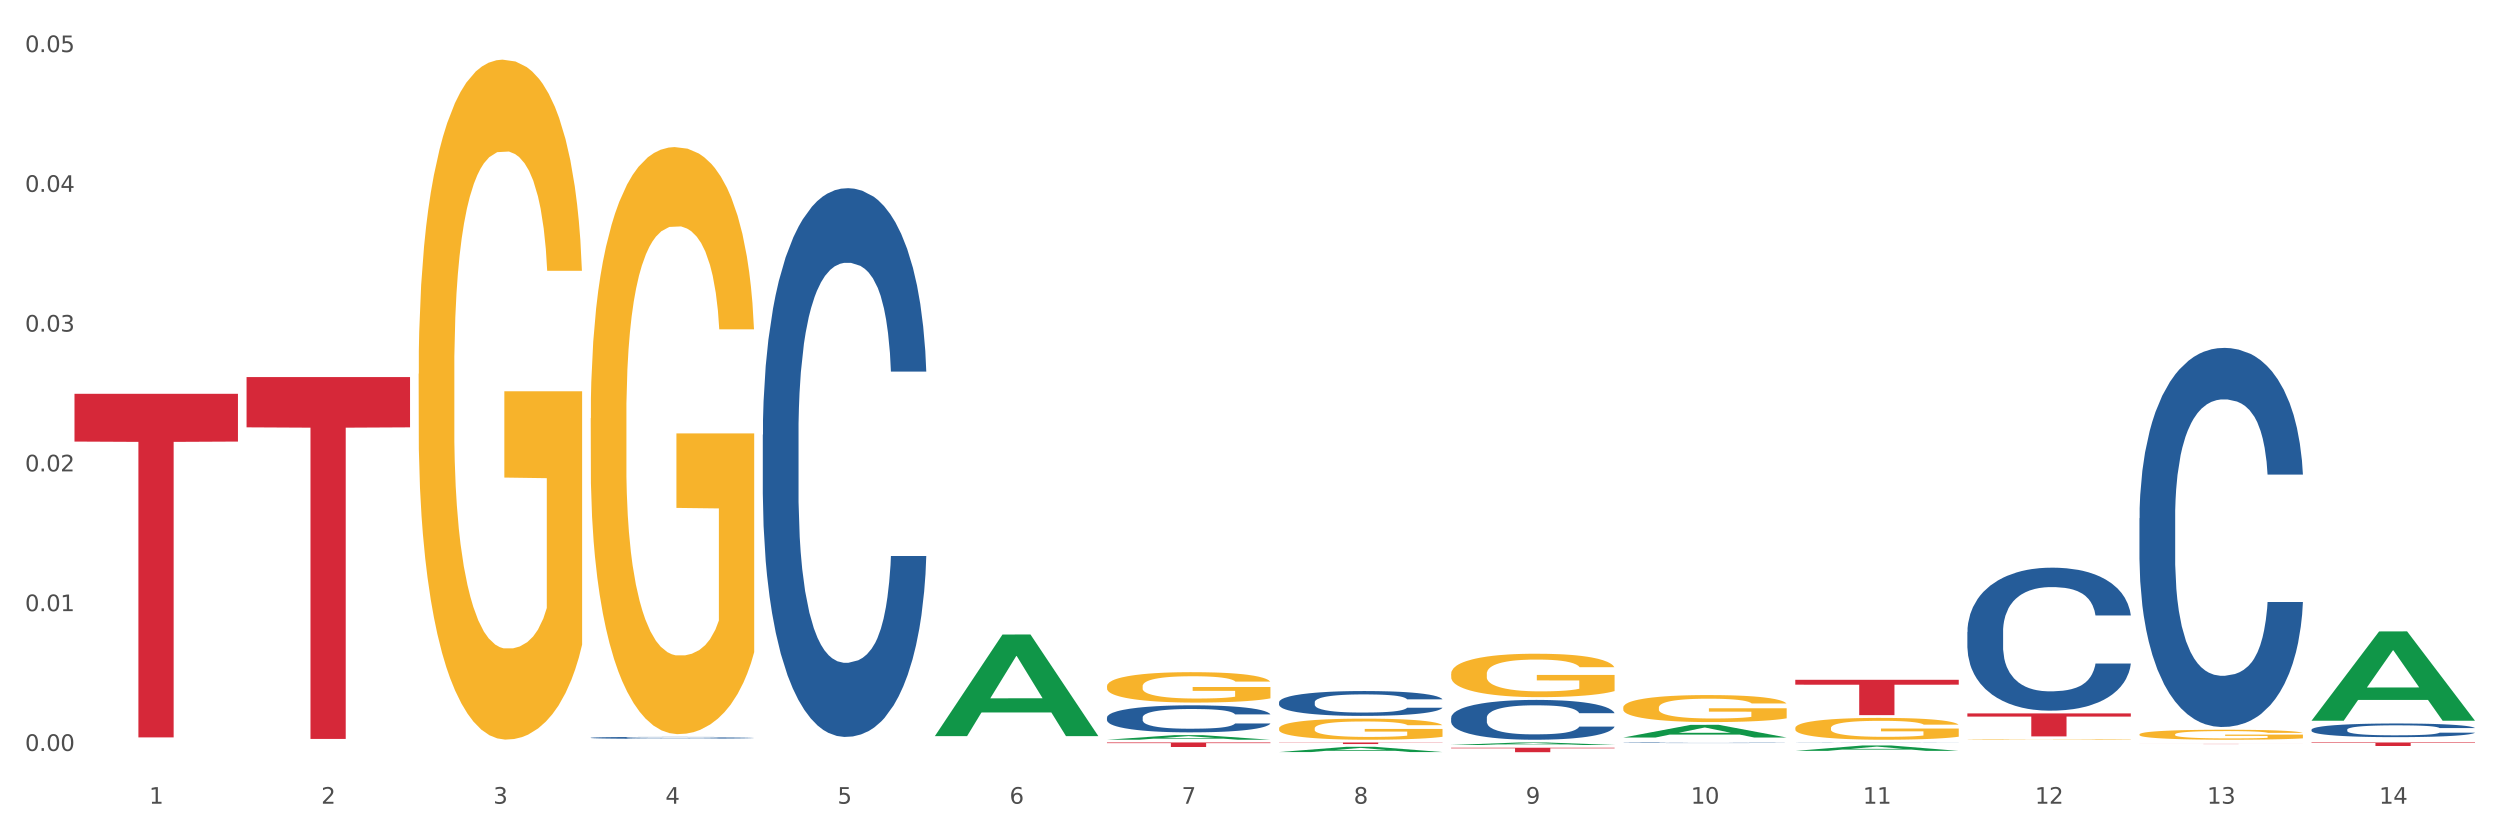 <?xml version="1.0" encoding="utf-8" standalone="no"?>
<!DOCTYPE svg PUBLIC "-//W3C//DTD SVG 1.1//EN"
  "http://www.w3.org/Graphics/SVG/1.1/DTD/svg11.dtd">
<svg xmlns:xlink="http://www.w3.org/1999/xlink" width="1080pt" height="360pt" viewBox="0 0 1080 360" xmlns="http://www.w3.org/2000/svg" version="1.1">
 <rect x="0" y="0" width="1080" height="360" fill="#333333" stroke="none"/>
 <defs>
  <style type="text/css">*{stroke-linejoin: round; stroke-linecap: butt}</style>
 </defs>
 <g id="figure_1">
  <g id="patch_1">
   <path d="M 0 360 
L 1080 360 
L 1080 0 
L 0 0 
z
" style="fill: #ffffff; stroke: #ffffff; stroke-linejoin: miter"/>
  </g>
  <g id="axes_1">
   <g id="matplotlib.axis_1">
    <g id="xtick_1">
     <g id="text_1">
      <!-- 1 -->
      <g style="fill: #4d4d4d" transform="translate(64.432 347.204) scale(0.096 -0.096)">
       <defs>
        <path id="DejaVuSans-31" d="M 794 531 
L 1825 531 
L 1825 4091 
L 703 3866 
L 703 4441 
L 1819 4666 
L 2450 4666 
L 2450 531 
L 3481 531 
L 3481 0 
L 794 0 
L 794 531 
z
" transform="scale(0.016)"/>
       </defs>
       <use xlink:href="#DejaVuSans-31"/>
      </g>
     </g>
    </g>
    <g id="xtick_2">
     <g id="text_2">
      <!-- 2 -->
      <g style="fill: #4d4d4d" transform="translate(138.771 347.204) scale(0.096 -0.096)">
       <defs>
        <path id="DejaVuSans-32" d="M 1228 531 
L 3431 531 
L 3431 0 
L 469 0 
L 469 531 
Q 828 903 1448 1529 
Q 2069 2156 2228 2338 
Q 2531 2678 2651 2914 
Q 2772 3150 2772 3378 
Q 2772 3750 2511 3984 
Q 2250 4219 1831 4219 
Q 1534 4219 1204 4116 
Q 875 4013 500 3803 
L 500 4441 
Q 881 4594 1212 4672 
Q 1544 4750 1819 4750 
Q 2544 4750 2975 4387 
Q 3406 4025 3406 3419 
Q 3406 3131 3298 2873 
Q 3191 2616 2906 2266 
Q 2828 2175 2409 1742 
Q 1991 1309 1228 531 
z
" transform="scale(0.016)"/>
       </defs>
       <use xlink:href="#DejaVuSans-32"/>
      </g>
     </g>
    </g>
    <g id="xtick_3">
     <g id="text_3">
      <!-- 3 -->
      <g style="fill: #4d4d4d" transform="translate(213.109 347.204) scale(0.096 -0.096)">
       <defs>
        <path id="DejaVuSans-33" d="M 2597 2516 
Q 3050 2419 3304 2112 
Q 3559 1806 3559 1356 
Q 3559 666 3084 287 
Q 2609 -91 1734 -91 
Q 1441 -91 1130 -33 
Q 819 25 488 141 
L 488 750 
Q 750 597 1062 519 
Q 1375 441 1716 441 
Q 2309 441 2620 675 
Q 2931 909 2931 1356 
Q 2931 1769 2642 2001 
Q 2353 2234 1838 2234 
L 1294 2234 
L 1294 2753 
L 1863 2753 
Q 2328 2753 2575 2939 
Q 2822 3125 2822 3475 
Q 2822 3834 2567 4026 
Q 2313 4219 1838 4219 
Q 1578 4219 1281 4162 
Q 984 4106 628 3988 
L 628 4550 
Q 988 4650 1302 4700 
Q 1616 4750 1894 4750 
Q 2613 4750 3031 4423 
Q 3450 4097 3450 3541 
Q 3450 3153 3228 2886 
Q 3006 2619 2597 2516 
z
" transform="scale(0.016)"/>
       </defs>
       <use xlink:href="#DejaVuSans-33"/>
      </g>
     </g>
    </g>
    <g id="xtick_4">
     <g id="text_4">
      <!-- 4 -->
      <g style="fill: #4d4d4d" transform="translate(287.448 347.204) scale(0.096 -0.096)">
       <defs>
        <path id="DejaVuSans-34" d="M 2419 4116 
L 825 1625 
L 2419 1625 
L 2419 4116 
z
M 2253 4666 
L 3047 4666 
L 3047 1625 
L 3713 1625 
L 3713 1100 
L 3047 1100 
L 3047 0 
L 2419 0 
L 2419 1100 
L 313 1100 
L 313 1709 
L 2253 4666 
z
" transform="scale(0.016)"/>
       </defs>
       <use xlink:href="#DejaVuSans-34"/>
      </g>
     </g>
    </g>
    <g id="xtick_5">
     <g id="text_5">
      <!-- 5 -->
      <g style="fill: #4d4d4d" transform="translate(361.787 347.204) scale(0.096 -0.096)">
       <defs>
        <path id="DejaVuSans-35" d="M 691 4666 
L 3169 4666 
L 3169 4134 
L 1269 4134 
L 1269 2991 
Q 1406 3038 1543 3061 
Q 1681 3084 1819 3084 
Q 2600 3084 3056 2656 
Q 3513 2228 3513 1497 
Q 3513 744 3044 326 
Q 2575 -91 1722 -91 
Q 1428 -91 1123 -41 
Q 819 9 494 109 
L 494 744 
Q 775 591 1075 516 
Q 1375 441 1709 441 
Q 2250 441 2565 725 
Q 2881 1009 2881 1497 
Q 2881 1984 2565 2268 
Q 2250 2553 1709 2553 
Q 1456 2553 1204 2497 
Q 953 2441 691 2322 
L 691 4666 
z
" transform="scale(0.016)"/>
       </defs>
       <use xlink:href="#DejaVuSans-35"/>
      </g>
     </g>
    </g>
    <g id="xtick_6">
     <g id="text_6">
      <!-- 6 -->
      <g style="fill: #4d4d4d" transform="translate(436.125 347.204) scale(0.096 -0.096)">
       <defs>
        <path id="DejaVuSans-36" d="M 2113 2584 
Q 1688 2584 1439 2293 
Q 1191 2003 1191 1497 
Q 1191 994 1439 701 
Q 1688 409 2113 409 
Q 2538 409 2786 701 
Q 3034 994 3034 1497 
Q 3034 2003 2786 2293 
Q 2538 2584 2113 2584 
z
M 3366 4563 
L 3366 3988 
Q 3128 4100 2886 4159 
Q 2644 4219 2406 4219 
Q 1781 4219 1451 3797 
Q 1122 3375 1075 2522 
Q 1259 2794 1537 2939 
Q 1816 3084 2150 3084 
Q 2853 3084 3261 2657 
Q 3669 2231 3669 1497 
Q 3669 778 3244 343 
Q 2819 -91 2113 -91 
Q 1303 -91 875 529 
Q 447 1150 447 2328 
Q 447 3434 972 4092 
Q 1497 4750 2381 4750 
Q 2619 4750 2861 4703 
Q 3103 4656 3366 4563 
z
" transform="scale(0.016)"/>
       </defs>
       <use xlink:href="#DejaVuSans-36"/>
      </g>
     </g>
    </g>
    <g id="xtick_7">
     <g id="text_7">
      <!-- 7 -->
      <g style="fill: #4d4d4d" transform="translate(510.464 347.204) scale(0.096 -0.096)">
       <defs>
        <path id="DejaVuSans-37" d="M 525 4666 
L 3525 4666 
L 3525 4397 
L 1831 0 
L 1172 0 
L 2766 4134 
L 525 4134 
L 525 4666 
z
" transform="scale(0.016)"/>
       </defs>
       <use xlink:href="#DejaVuSans-37"/>
      </g>
     </g>
    </g>
    <g id="xtick_8">
     <g id="text_8">
      <!-- 8 -->
      <g style="fill: #4d4d4d" transform="translate(584.803 347.204) scale(0.096 -0.096)">
       <defs>
        <path id="DejaVuSans-38" d="M 2034 2216 
Q 1584 2216 1326 1975 
Q 1069 1734 1069 1313 
Q 1069 891 1326 650 
Q 1584 409 2034 409 
Q 2484 409 2743 651 
Q 3003 894 3003 1313 
Q 3003 1734 2745 1975 
Q 2488 2216 2034 2216 
z
M 1403 2484 
Q 997 2584 770 2862 
Q 544 3141 544 3541 
Q 544 4100 942 4425 
Q 1341 4750 2034 4750 
Q 2731 4750 3128 4425 
Q 3525 4100 3525 3541 
Q 3525 3141 3298 2862 
Q 3072 2584 2669 2484 
Q 3125 2378 3379 2068 
Q 3634 1759 3634 1313 
Q 3634 634 3220 271 
Q 2806 -91 2034 -91 
Q 1263 -91 848 271 
Q 434 634 434 1313 
Q 434 1759 690 2068 
Q 947 2378 1403 2484 
z
M 1172 3481 
Q 1172 3119 1398 2916 
Q 1625 2713 2034 2713 
Q 2441 2713 2670 2916 
Q 2900 3119 2900 3481 
Q 2900 3844 2670 4047 
Q 2441 4250 2034 4250 
Q 1625 4250 1398 4047 
Q 1172 3844 1172 3481 
z
" transform="scale(0.016)"/>
       </defs>
       <use xlink:href="#DejaVuSans-38"/>
      </g>
     </g>
    </g>
    <g id="xtick_9">
     <g id="text_9">
      <!-- 9 -->
      <g style="fill: #4d4d4d" transform="translate(659.142 347.204) scale(0.096 -0.096)">
       <defs>
        <path id="DejaVuSans-39" d="M 703 97 
L 703 672 
Q 941 559 1184 500 
Q 1428 441 1663 441 
Q 2288 441 2617 861 
Q 2947 1281 2994 2138 
Q 2813 1869 2534 1725 
Q 2256 1581 1919 1581 
Q 1219 1581 811 2004 
Q 403 2428 403 3163 
Q 403 3881 828 4315 
Q 1253 4750 1959 4750 
Q 2769 4750 3195 4129 
Q 3622 3509 3622 2328 
Q 3622 1225 3098 567 
Q 2575 -91 1691 -91 
Q 1453 -91 1209 -44 
Q 966 3 703 97 
z
M 1959 2075 
Q 2384 2075 2632 2365 
Q 2881 2656 2881 3163 
Q 2881 3666 2632 3958 
Q 2384 4250 1959 4250 
Q 1534 4250 1286 3958 
Q 1038 3666 1038 3163 
Q 1038 2656 1286 2365 
Q 1534 2075 1959 2075 
z
" transform="scale(0.016)"/>
       </defs>
       <use xlink:href="#DejaVuSans-39"/>
      </g>
     </g>
    </g>
    <g id="xtick_10">
     <g id="text_10">
      <!-- 10 -->
      <g style="fill: #4d4d4d" transform="translate(730.426 347.204) scale(0.096 -0.096)">
       <defs>
        <path id="DejaVuSans-30" d="M 2034 4250 
Q 1547 4250 1301 3770 
Q 1056 3291 1056 2328 
Q 1056 1369 1301 889 
Q 1547 409 2034 409 
Q 2525 409 2770 889 
Q 3016 1369 3016 2328 
Q 3016 3291 2770 3770 
Q 2525 4250 2034 4250 
z
M 2034 4750 
Q 2819 4750 3233 4129 
Q 3647 3509 3647 2328 
Q 3647 1150 3233 529 
Q 2819 -91 2034 -91 
Q 1250 -91 836 529 
Q 422 1150 422 2328 
Q 422 3509 836 4129 
Q 1250 4750 2034 4750 
z
" transform="scale(0.016)"/>
       </defs>
       <use xlink:href="#DejaVuSans-31"/>
       <use xlink:href="#DejaVuSans-30" transform="translate(63.623 0)"/>
      </g>
     </g>
    </g>
    <g id="xtick_11">
     <g id="text_11">
      <!-- 11 -->
      <g style="fill: #4d4d4d" transform="translate(804.765 347.204) scale(0.096 -0.096)">
       <use xlink:href="#DejaVuSans-31"/>
       <use xlink:href="#DejaVuSans-31" transform="translate(63.623 0)"/>
      </g>
     </g>
    </g>
    <g id="xtick_12">
     <g id="text_12">
      <!-- 12 -->
      <g style="fill: #4d4d4d" transform="translate(879.104 347.204) scale(0.096 -0.096)">
       <use xlink:href="#DejaVuSans-31"/>
       <use xlink:href="#DejaVuSans-32" transform="translate(63.623 0)"/>
      </g>
     </g>
    </g>
    <g id="xtick_13">
     <g id="text_13">
      <!-- 13 -->
      <g style="fill: #4d4d4d" transform="translate(953.442 347.204) scale(0.096 -0.096)">
       <use xlink:href="#DejaVuSans-31"/>
       <use xlink:href="#DejaVuSans-33" transform="translate(63.623 0)"/>
      </g>
     </g>
    </g>
    <g id="xtick_14">
     <g id="text_14">
      <!-- 14 -->
      <g style="fill: #4d4d4d" transform="translate(1027.781 347.204) scale(0.096 -0.096)">
       <use xlink:href="#DejaVuSans-31"/>
       <use xlink:href="#DejaVuSans-34" transform="translate(63.623 0)"/>
      </g>
     </g>
    </g>
    <g id="xtick_15"/>
    <g id="xtick_16"/>
    <g id="xtick_17"/>
    <g id="xtick_18"/>
    <g id="xtick_19"/>
    <g id="xtick_20"/>
    <g id="xtick_21"/>
    <g id="xtick_22"/>
    <g id="xtick_23"/>
    <g id="xtick_24"/>
    <g id="xtick_25"/>
    <g id="xtick_26"/>
    <g id="xtick_27"/>
   </g>
   <g id="matplotlib.axis_2">
    <g id="ytick_1">
     <g id="text_15">
      <!-- 0.00 -->
      <g style="fill: #4d4d4d" transform="translate(10.8 324.397) scale(0.096 -0.096)">
       <defs>
        <path id="DejaVuSans-2e" d="M 684 794 
L 1344 794 
L 1344 0 
L 684 0 
L 684 794 
z
" transform="scale(0.016)"/>
       </defs>
       <use xlink:href="#DejaVuSans-30"/>
       <use xlink:href="#DejaVuSans-2e" transform="translate(63.623 0)"/>
       <use xlink:href="#DejaVuSans-30" transform="translate(95.41 0)"/>
       <use xlink:href="#DejaVuSans-30" transform="translate(159.033 0)"/>
      </g>
     </g>
    </g>
    <g id="ytick_2">
     <g id="text_16">
      <!-- 0.01 -->
      <g style="fill: #4d4d4d" transform="translate(10.8 264.019) scale(0.096 -0.096)">
       <use xlink:href="#DejaVuSans-30"/>
       <use xlink:href="#DejaVuSans-2e" transform="translate(63.623 0)"/>
       <use xlink:href="#DejaVuSans-30" transform="translate(95.41 0)"/>
       <use xlink:href="#DejaVuSans-31" transform="translate(159.033 0)"/>
      </g>
     </g>
    </g>
    <g id="ytick_3">
     <g id="text_17">
      <!-- 0.02 -->
      <g style="fill: #4d4d4d" transform="translate(10.8 203.641) scale(0.096 -0.096)">
       <use xlink:href="#DejaVuSans-30"/>
       <use xlink:href="#DejaVuSans-2e" transform="translate(63.623 0)"/>
       <use xlink:href="#DejaVuSans-30" transform="translate(95.41 0)"/>
       <use xlink:href="#DejaVuSans-32" transform="translate(159.033 0)"/>
      </g>
     </g>
    </g>
    <g id="ytick_4">
     <g id="text_18">
      <!-- 0.03 -->
      <g style="fill: #4d4d4d" transform="translate(10.8 143.263) scale(0.096 -0.096)">
       <use xlink:href="#DejaVuSans-30"/>
       <use xlink:href="#DejaVuSans-2e" transform="translate(63.623 0)"/>
       <use xlink:href="#DejaVuSans-30" transform="translate(95.41 0)"/>
       <use xlink:href="#DejaVuSans-33" transform="translate(159.033 0)"/>
      </g>
     </g>
    </g>
    <g id="ytick_5">
     <g id="text_19">
      <!-- 0.04 -->
      <g style="fill: #4d4d4d" transform="translate(10.8 82.884) scale(0.096 -0.096)">
       <use xlink:href="#DejaVuSans-30"/>
       <use xlink:href="#DejaVuSans-2e" transform="translate(63.623 0)"/>
       <use xlink:href="#DejaVuSans-30" transform="translate(95.41 0)"/>
       <use xlink:href="#DejaVuSans-34" transform="translate(159.033 0)"/>
      </g>
     </g>
    </g>
    <g id="ytick_6">
     <g id="text_20">
      <!-- 0.05 -->
      <g style="fill: #4d4d4d" transform="translate(10.8 22.506) scale(0.096 -0.096)">
       <use xlink:href="#DejaVuSans-30"/>
       <use xlink:href="#DejaVuSans-2e" transform="translate(63.623 0)"/>
       <use xlink:href="#DejaVuSans-30" transform="translate(95.41 0)"/>
       <use xlink:href="#DejaVuSans-35" transform="translate(159.033 0)"/>
      </g>
     </g>
    </g>
    <g id="ytick_7"/>
    <g id="ytick_8"/>
    <g id="ytick_9"/>
    <g id="ytick_10"/>
    <g id="ytick_11"/>
   </g>
   <g id="PolyCollection_1">
    <path d="M 403.869 317.934 
L 403.941 317.893 
L 433.064 274.122 
L 445.15 274.08 
L 474.49 318.017 
L 460.512 318.017 
L 454.177 307.785 
L 424.109 307.785 
L 423.89 307.951 
L 417.774 318.017 
L 403.869 318.017 
L 403.869 317.934 
L 427.895 301.68 
L 450.392 301.639 
L 439.252 283.445 
L 439.107 283.363 
L 438.961 283.486 
L 427.822 301.639 
L 427.895 301.68 
L 403.869 317.934 
z
" clip-path="url(#pc82b2f7a37)" style="fill: #109648"/>
    <path d="M 106.514 162.887 
L 177.135 162.887 
L 177.135 184.61 
L 149.355 184.757 
L 149.355 319.208 
L 134.126 319.208 
L 134.126 184.757 
L 106.514 184.61 
L 106.514 163.034 
L 106.514 162.887 
z
" clip-path="url(#pc82b2f7a37)" style="fill: #d62839"/>
    <path d="M 478.207 320.75 
L 548.829 320.75 
L 548.829 321.021 
L 521.049 321.023 
L 521.049 322.701 
L 505.82 322.701 
L 505.82 321.023 
L 478.207 321.021 
L 478.207 320.752 
L 478.207 320.75 
z
" clip-path="url(#pc82b2f7a37)" style="fill: #d62839"/>
    <path d="M 552.546 320.75 
L 623.168 320.75 
L 623.168 320.844 
L 595.388 320.845 
L 595.388 321.429 
L 580.159 321.429 
L 580.159 320.845 
L 552.546 320.844 
L 552.546 320.75 
L 552.546 320.75 
z
" clip-path="url(#pc82b2f7a37)" style="fill: #d62839"/>
    <path d="M 626.885 323.007 
L 697.506 323.007 
L 697.506 323.277 
L 669.726 323.279 
L 669.726 324.95 
L 654.497 324.95 
L 654.497 323.279 
L 626.885 323.277 
L 626.885 323.009 
L 626.885 323.007 
z
" clip-path="url(#pc82b2f7a37)" style="fill: #d62839"/>
    <path d="M 775.562 293.665 
L 846.184 293.665 
L 846.184 295.789 
L 818.404 295.804 
L 818.404 308.949 
L 803.175 308.949 
L 803.175 295.804 
L 775.562 295.789 
L 775.562 293.68 
L 775.562 293.665 
z
" clip-path="url(#pc82b2f7a37)" style="fill: #d62839"/>
    <path d="M 849.901 308.196 
L 920.523 308.196 
L 920.523 309.576 
L 892.742 309.585 
L 892.742 318.123 
L 877.514 318.123 
L 877.514 309.585 
L 849.901 309.576 
L 849.901 308.205 
L 849.901 308.196 
z
" clip-path="url(#pc82b2f7a37)" style="fill: #d62839"/>
    <path d="M 924.24 321.367 
L 994.861 321.367 
L 994.861 321.378 
L 967.081 321.378 
L 967.081 321.444 
L 951.852 321.444 
L 951.852 321.378 
L 924.24 321.378 
L 924.24 321.367 
L 924.24 321.367 
z
" clip-path="url(#pc82b2f7a37)" style="fill: #d62839"/>
    <path d="M 180.852 161.505 
L 180.936 161.237 
L 180.936 151.579 
L 181.103 143.263 
L 181.936 123.142 
L 183.187 106.51 
L 184.104 97.657 
L 185.021 90.413 
L 186.105 83.17 
L 187.439 75.658 
L 189.857 64.659 
L 191.358 59.025 
L 193.192 53.123 
L 196.528 44.539 
L 198.946 39.71 
L 201.447 35.686 
L 205.533 30.857 
L 208.201 28.71 
L 211.036 27.101 
L 214.454 26.028 
L 217.039 25.759 
L 222.709 26.564 
L 227.545 28.979 
L 229.879 30.857 
L 232.881 34.076 
L 234.465 36.222 
L 237.05 40.514 
L 239.718 46.148 
L 241.552 50.977 
L 244.304 60.098 
L 246.388 69.22 
L 248.306 80.487 
L 249.306 88.267 
L 250.057 95.51 
L 250.724 103.827 
L 251.391 116.972 
L 236.383 116.972 
L 235.799 107.583 
L 234.882 98.73 
L 233.548 90.145 
L 232.38 84.779 
L 230.379 78.073 
L 228.545 73.78 
L 226.627 70.561 
L 224.293 67.878 
L 222.458 66.537 
L 219.874 65.464 
L 214.788 65.732 
L 211.369 67.878 
L 209.034 70.561 
L 207.534 72.975 
L 206.2 75.658 
L 204.699 79.414 
L 202.948 85.048 
L 201.697 90.145 
L 200.446 96.583 
L 199.446 103.022 
L 198.529 110.534 
L 197.778 118.582 
L 197.195 126.898 
L 196.694 137.093 
L 196.277 153.994 
L 196.277 190.747 
L 196.444 199.064 
L 196.861 210.063 
L 197.361 218.379 
L 198.195 228.305 
L 198.946 235.012 
L 200.363 244.67 
L 201.947 252.718 
L 203.198 257.815 
L 204.449 262.108 
L 206.616 268.01 
L 209.034 272.839 
L 211.119 275.79 
L 213.954 278.472 
L 215.871 279.545 
L 217.539 280.082 
L 221.625 280.082 
L 224.543 279.277 
L 227.795 277.399 
L 230.296 274.985 
L 232.38 272.034 
L 234.715 267.205 
L 236.216 262.644 
L 236.216 206.575 
L 217.873 206.307 
L 217.873 169.017 
L 251.474 169.017 
L 251.474 278.472 
L 250.057 284.106 
L 248.473 289.203 
L 246.805 293.764 
L 244.304 299.397 
L 241.302 304.763 
L 238.634 308.519 
L 235.799 311.738 
L 232.464 314.689 
L 228.128 317.372 
L 225.46 318.445 
L 222.125 319.25 
L 218.206 319.518 
L 214.788 318.981 
L 211.452 317.64 
L 207.951 315.226 
L 204.532 311.738 
L 201.947 308.25 
L 199.362 303.958 
L 196.611 298.324 
L 194.443 292.959 
L 192.776 288.13 
L 190.941 281.96 
L 188.94 273.912 
L 187.439 266.668 
L 186.105 259.157 
L 184.688 249.499 
L 183.687 241.182 
L 182.687 230.72 
L 182.103 222.94 
L 181.436 210.868 
L 180.936 193.966 
L 180.852 161.505 
z
" clip-path="url(#pc82b2f7a37)" style="fill: #f7b32b"/>
    <path d="M 32.175 170.13 
L 102.797 170.13 
L 102.797 190.758 
L 75.017 190.898 
L 75.017 318.57 
L 59.788 318.57 
L 59.788 190.898 
L 32.175 190.758 
L 32.175 170.27 
L 32.175 170.13 
z
" clip-path="url(#pc82b2f7a37)" style="fill: #d62839"/>
    <path d="M 998.578 315.199 
L 998.662 315.193 
L 998.662 315.042 
L 998.912 314.837 
L 999.83 314.46 
L 1000.999 314.174 
L 1003.003 313.839 
L 1004.088 313.699 
L 1005.507 313.543 
L 1008.429 313.289 
L 1011.768 313.074 
L 1014.105 312.955 
L 1015.858 312.879 
L 1019.781 312.745 
L 1022.035 312.685 
L 1024.373 312.637 
L 1026.376 312.604 
L 1029.715 312.567 
L 1032.387 312.55 
L 1035.475 312.545 
L 1038.063 312.55 
L 1041.486 312.572 
L 1046.494 312.637 
L 1048.414 312.674 
L 1051.002 312.739 
L 1053.673 312.825 
L 1055.844 312.912 
L 1058.348 313.036 
L 1060.936 313.198 
L 1063.44 313.403 
L 1065.193 313.591 
L 1066.612 313.791 
L 1067.864 314.034 
L 1068.783 314.298 
L 1069.2 314.519 
L 1053.924 314.519 
L 1053.506 314.319 
L 1052.671 314.104 
L 1051.837 313.958 
L 1050.918 313.839 
L 1049.499 313.705 
L 1048.247 313.618 
L 1046.16 313.516 
L 1044.24 313.451 
L 1042.654 313.413 
L 1040.734 313.381 
L 1036.644 313.349 
L 1033.722 313.349 
L 1031.886 313.359 
L 1029.632 313.386 
L 1027.712 313.424 
L 1025.458 313.489 
L 1023.705 313.559 
L 1021.952 313.651 
L 1020.95 313.715 
L 1019.448 313.834 
L 1018.446 313.931 
L 1017.11 314.098 
L 1016.359 314.217 
L 1015.023 314.524 
L 1014.439 314.751 
L 1014.188 314.907 
L 1014.022 315.08 
L 1014.022 315.921 
L 1014.522 316.299 
L 1014.94 316.461 
L 1015.608 316.644 
L 1016.86 316.882 
L 1018.696 317.113 
L 1020.616 317.281 
L 1022.202 317.383 
L 1023.705 317.459 
L 1025.207 317.518 
L 1027.044 317.572 
L 1028.547 317.604 
L 1030.8 317.637 
L 1033.472 317.653 
L 1035.559 317.653 
L 1039.816 317.626 
L 1041.736 317.599 
L 1043.572 317.561 
L 1045.576 317.502 
L 1047.162 317.437 
L 1048.08 317.389 
L 1049.583 317.286 
L 1050.752 317.178 
L 1051.753 317.054 
L 1052.421 316.946 
L 1053.172 316.784 
L 1053.757 316.601 
L 1053.924 316.504 
L 1069.2 316.504 
L 1068.866 316.698 
L 1068.282 316.887 
L 1067.113 317.14 
L 1066.195 317.286 
L 1064.776 317.464 
L 1063.273 317.615 
L 1061.186 317.782 
L 1059.266 317.906 
L 1057.263 318.014 
L 1055.092 318.111 
L 1051.169 318.246 
L 1049.75 318.284 
L 1046.745 318.349 
L 1044.407 318.386 
L 1040.985 318.424 
L 1037.479 318.446 
L 1033.806 318.451 
L 1030.55 318.44 
L 1026.96 318.408 
L 1024.707 318.376 
L 1022.202 318.327 
L 1019.281 318.252 
L 1016.526 318.16 
L 1013.938 318.052 
L 1011.517 317.928 
L 1009.263 317.788 
L 1006.342 317.556 
L 1004.171 317.329 
L 1002.585 317.119 
L 1001.5 316.941 
L 1000.415 316.714 
L 999.83 316.558 
L 998.912 316.18 
L 998.578 315.83 
L 998.578 315.199 
z
" clip-path="url(#pc82b2f7a37)" style="fill: #255c99"/>
    <path d="M 849.901 272.99 
L 849.984 272.933 
L 849.984 271.353 
L 850.235 269.209 
L 851.153 265.259 
L 852.322 262.269 
L 854.325 258.77 
L 855.41 257.303 
L 856.829 255.666 
L 859.751 253.014 
L 863.09 250.757 
L 865.428 249.516 
L 867.181 248.726 
L 871.104 247.315 
L 873.358 246.694 
L 875.695 246.187 
L 877.699 245.848 
L 881.038 245.453 
L 883.709 245.284 
L 886.798 245.227 
L 889.386 245.284 
L 892.808 245.509 
L 897.817 246.187 
L 899.737 246.581 
L 902.325 247.259 
L 904.996 248.161 
L 907.166 249.064 
L 909.671 250.362 
L 912.258 252.055 
L 914.763 254.199 
L 916.516 256.174 
L 917.935 258.262 
L 919.187 260.801 
L 920.105 263.566 
L 920.523 265.88 
L 905.246 265.88 
L 904.829 263.792 
L 903.994 261.535 
L 903.159 260.011 
L 902.241 258.77 
L 900.822 257.359 
L 899.57 256.456 
L 897.483 255.384 
L 895.563 254.707 
L 893.977 254.312 
L 892.057 253.974 
L 887.966 253.635 
L 885.045 253.635 
L 883.208 253.748 
L 880.954 254.03 
L 879.034 254.425 
L 876.78 255.102 
L 875.027 255.836 
L 873.274 256.795 
L 872.273 257.472 
L 870.77 258.714 
L 869.768 259.729 
L 868.433 261.479 
L 867.681 262.72 
L 866.346 265.936 
L 865.761 268.306 
L 865.511 269.943 
L 865.344 271.748 
L 865.344 280.551 
L 865.845 284.501 
L 866.262 286.194 
L 866.93 288.113 
L 868.182 290.595 
L 870.019 293.022 
L 871.939 294.771 
L 873.525 295.843 
L 875.027 296.633 
L 876.53 297.254 
L 878.367 297.818 
L 879.869 298.157 
L 882.123 298.495 
L 884.794 298.665 
L 886.881 298.665 
L 891.139 298.383 
L 893.059 298.1 
L 894.895 297.705 
L 896.899 297.085 
L 898.485 296.408 
L 899.403 295.9 
L 900.905 294.828 
L 902.074 293.699 
L 903.076 292.401 
L 903.744 291.273 
L 904.495 289.58 
L 905.079 287.661 
L 905.246 286.646 
L 920.523 286.646 
L 920.189 288.677 
L 919.604 290.652 
L 918.436 293.304 
L 917.517 294.828 
L 916.098 296.69 
L 914.596 298.27 
L 912.509 300.019 
L 910.589 301.317 
L 908.585 302.445 
L 906.415 303.461 
L 902.491 304.872 
L 901.072 305.267 
L 898.067 305.944 
L 895.73 306.339 
L 892.307 306.734 
L 888.801 306.96 
L 885.128 307.016 
L 881.873 306.903 
L 878.283 306.565 
L 876.029 306.226 
L 873.525 305.718 
L 870.603 304.928 
L 867.848 303.969 
L 865.261 302.84 
L 862.84 301.543 
L 860.586 300.075 
L 857.664 297.649 
L 855.494 295.279 
L 853.908 293.078 
L 852.823 291.216 
L 851.737 288.846 
L 851.153 287.21 
L 850.235 283.26 
L 849.901 279.592 
L 849.901 272.99 
z
" clip-path="url(#pc82b2f7a37)" style="fill: #255c99"/>
    <path d="M 775.562 320.795 
L 775.646 320.795 
L 775.646 320.792 
L 775.896 320.789 
L 776.814 320.782 
L 777.983 320.778 
L 779.986 320.772 
L 781.072 320.769 
L 782.491 320.767 
L 785.412 320.762 
L 788.752 320.759 
L 791.089 320.757 
L 792.842 320.756 
L 796.765 320.753 
L 799.019 320.752 
L 801.357 320.751 
L 803.36 320.751 
L 806.699 320.75 
L 809.37 320.75 
L 812.459 320.75 
L 815.047 320.75 
L 818.469 320.75 
L 823.478 320.751 
L 825.398 320.752 
L 827.986 320.753 
L 830.657 320.755 
L 832.828 320.756 
L 835.332 320.758 
L 837.92 320.761 
L 840.424 320.764 
L 842.177 320.768 
L 843.596 320.771 
L 844.848 320.775 
L 845.766 320.78 
L 846.184 320.783 
L 830.908 320.783 
L 830.49 320.78 
L 829.655 320.776 
L 828.821 320.774 
L 827.902 320.772 
L 826.483 320.77 
L 825.231 320.768 
L 823.144 320.766 
L 821.224 320.765 
L 819.638 320.765 
L 817.718 320.764 
L 813.628 320.763 
L 810.706 320.763 
L 808.87 320.764 
L 806.616 320.764 
L 804.696 320.765 
L 802.442 320.766 
L 800.689 320.767 
L 798.936 320.769 
L 797.934 320.77 
L 796.431 320.772 
L 795.43 320.773 
L 794.094 320.776 
L 793.343 320.778 
L 792.007 320.783 
L 791.423 320.787 
L 791.172 320.79 
L 791.005 320.793 
L 791.005 320.807 
L 791.506 320.814 
L 791.924 320.816 
L 792.591 320.82 
L 793.844 320.824 
L 795.68 320.828 
L 797.6 320.83 
L 799.186 320.832 
L 800.689 320.833 
L 802.191 320.834 
L 804.028 320.835 
L 805.53 320.836 
L 807.784 320.836 
L 810.456 320.837 
L 812.543 320.837 
L 816.8 320.836 
L 818.72 320.836 
L 820.556 320.835 
L 822.56 320.834 
L 824.146 320.833 
L 825.064 320.832 
L 826.567 320.83 
L 827.735 320.829 
L 828.737 320.826 
L 829.405 320.825 
L 830.156 320.822 
L 830.741 320.819 
L 830.908 320.817 
L 846.184 320.817 
L 845.85 320.82 
L 845.266 320.824 
L 844.097 320.828 
L 843.179 320.83 
L 841.76 320.833 
L 840.257 320.836 
L 838.17 320.839 
L 836.25 320.841 
L 834.247 320.843 
L 832.076 320.844 
L 828.153 320.847 
L 826.734 320.847 
L 823.728 320.849 
L 821.391 320.849 
L 817.969 320.85 
L 814.463 320.85 
L 810.79 320.85 
L 807.534 320.85 
L 803.944 320.85 
L 801.69 320.849 
L 799.186 320.848 
L 796.264 320.847 
L 793.51 320.845 
L 790.922 320.843 
L 788.501 320.841 
L 786.247 320.839 
L 783.325 320.835 
L 781.155 320.831 
L 779.569 320.828 
L 778.484 320.825 
L 777.399 320.821 
L 776.814 320.818 
L 775.896 320.812 
L 775.562 320.806 
L 775.562 320.795 
z
" clip-path="url(#pc82b2f7a37)" style="fill: #255c99"/>
    <path d="M 701.223 320.863 
L 701.307 320.863 
L 701.307 320.856 
L 701.557 320.848 
L 702.476 320.832 
L 703.644 320.819 
L 705.648 320.805 
L 706.733 320.799 
L 708.152 320.792 
L 711.074 320.782 
L 714.413 320.772 
L 716.75 320.767 
L 718.503 320.764 
L 722.427 320.758 
L 724.681 320.756 
L 727.018 320.754 
L 729.021 320.752 
L 732.36 320.751 
L 735.032 320.75 
L 738.12 320.75 
L 740.708 320.75 
L 744.131 320.751 
L 749.139 320.754 
L 751.059 320.755 
L 753.647 320.758 
L 756.318 320.762 
L 758.489 320.765 
L 760.993 320.771 
L 763.581 320.778 
L 766.085 320.786 
L 767.838 320.795 
L 769.257 320.803 
L 770.51 320.813 
L 771.428 320.825 
L 771.845 320.834 
L 756.569 320.834 
L 756.151 320.826 
L 755.317 320.816 
L 754.482 320.81 
L 753.564 320.805 
L 752.145 320.799 
L 750.892 320.796 
L 748.805 320.791 
L 746.885 320.789 
L 745.299 320.787 
L 743.379 320.786 
L 739.289 320.784 
L 736.367 320.784 
L 734.531 320.785 
L 732.277 320.786 
L 730.357 320.787 
L 728.103 320.79 
L 726.35 320.793 
L 724.597 320.797 
L 723.595 320.8 
L 722.093 320.805 
L 721.091 320.809 
L 719.755 320.816 
L 719.004 320.821 
L 717.668 320.834 
L 717.084 320.844 
L 716.834 320.851 
L 716.667 320.858 
L 716.667 320.894 
L 717.168 320.91 
L 717.585 320.917 
L 718.253 320.925 
L 719.505 320.935 
L 721.341 320.945 
L 723.261 320.952 
L 724.847 320.956 
L 726.35 320.96 
L 727.853 320.962 
L 729.689 320.964 
L 731.192 320.966 
L 733.446 320.967 
L 736.117 320.968 
L 738.204 320.968 
L 742.461 320.967 
L 744.381 320.966 
L 746.218 320.964 
L 748.221 320.962 
L 749.807 320.959 
L 750.725 320.957 
L 752.228 320.952 
L 753.397 320.948 
L 754.398 320.942 
L 755.066 320.938 
L 755.818 320.931 
L 756.402 320.923 
L 756.569 320.919 
L 771.845 320.919 
L 771.511 320.927 
L 770.927 320.935 
L 769.758 320.946 
L 768.84 320.952 
L 767.421 320.96 
L 765.918 320.966 
L 763.831 320.973 
L 761.911 320.979 
L 759.908 320.983 
L 757.738 320.988 
L 753.814 320.993 
L 752.395 320.995 
L 749.39 320.998 
L 747.052 320.999 
L 743.63 321.001 
L 740.124 321.002 
L 736.451 321.002 
L 733.195 321.002 
L 729.606 321 
L 727.352 320.999 
L 724.847 320.997 
L 721.926 320.994 
L 719.171 320.99 
L 716.583 320.985 
L 714.162 320.98 
L 711.908 320.974 
L 708.987 320.964 
L 706.816 320.954 
L 705.23 320.945 
L 704.145 320.938 
L 703.06 320.928 
L 702.476 320.921 
L 701.557 320.905 
L 701.223 320.89 
L 701.223 320.863 
z
" clip-path="url(#pc82b2f7a37)" style="fill: #255c99"/>
    <path d="M 626.885 310.09 
L 626.968 310.074 
L 626.968 309.634 
L 627.219 309.036 
L 628.137 307.936 
L 629.306 307.103 
L 631.309 306.128 
L 632.394 305.719 
L 633.813 305.263 
L 636.735 304.524 
L 640.074 303.896 
L 642.411 303.55 
L 644.164 303.33 
L 648.088 302.937 
L 650.342 302.764 
L 652.679 302.622 
L 654.683 302.528 
L 658.022 302.418 
L 660.693 302.371 
L 663.782 302.355 
L 666.369 302.371 
L 669.792 302.433 
L 674.801 302.622 
L 676.721 302.732 
L 679.308 302.921 
L 681.98 303.172 
L 684.15 303.424 
L 686.654 303.786 
L 689.242 304.257 
L 691.747 304.855 
L 693.5 305.405 
L 694.919 305.987 
L 696.171 306.694 
L 697.089 307.464 
L 697.506 308.109 
L 682.23 308.109 
L 681.813 307.527 
L 680.978 306.898 
L 680.143 306.474 
L 679.225 306.128 
L 677.806 305.735 
L 676.554 305.483 
L 674.467 305.185 
L 672.547 304.996 
L 670.961 304.886 
L 669.041 304.792 
L 664.95 304.697 
L 662.029 304.697 
L 660.192 304.729 
L 657.938 304.807 
L 656.018 304.917 
L 653.764 305.106 
L 652.011 305.31 
L 650.258 305.578 
L 649.257 305.766 
L 647.754 306.112 
L 646.752 306.395 
L 645.417 306.883 
L 644.665 307.229 
L 643.33 308.125 
L 642.745 308.785 
L 642.495 309.241 
L 642.328 309.744 
L 642.328 312.196 
L 642.829 313.297 
L 643.246 313.769 
L 643.914 314.303 
L 645.166 314.995 
L 647.003 315.671 
L 648.923 316.158 
L 650.509 316.457 
L 652.011 316.677 
L 653.514 316.85 
L 655.35 317.007 
L 656.853 317.102 
L 659.107 317.196 
L 661.778 317.243 
L 663.865 317.243 
L 668.122 317.164 
L 670.042 317.086 
L 671.879 316.976 
L 673.882 316.803 
L 675.468 316.614 
L 676.387 316.473 
L 677.889 316.174 
L 679.058 315.86 
L 680.06 315.498 
L 680.728 315.184 
L 681.479 314.712 
L 682.063 314.177 
L 682.23 313.894 
L 697.506 313.894 
L 697.173 314.46 
L 696.588 315.011 
L 695.42 315.75 
L 694.501 316.174 
L 693.082 316.693 
L 691.58 317.133 
L 689.493 317.62 
L 687.573 317.982 
L 685.569 318.296 
L 683.399 318.579 
L 679.475 318.972 
L 678.056 319.082 
L 675.051 319.271 
L 672.714 319.381 
L 669.291 319.491 
L 665.785 319.554 
L 662.112 319.57 
L 658.856 319.538 
L 655.267 319.444 
L 653.013 319.35 
L 650.509 319.208 
L 647.587 318.988 
L 644.832 318.721 
L 642.244 318.406 
L 639.824 318.045 
L 637.57 317.636 
L 634.648 316.96 
L 632.478 316.3 
L 630.892 315.687 
L 629.806 315.168 
L 628.721 314.508 
L 628.137 314.052 
L 627.219 312.951 
L 626.885 311.929 
L 626.885 310.09 
z
" clip-path="url(#pc82b2f7a37)" style="fill: #255c99"/>
    <path d="M 552.546 303.353 
L 552.629 303.343 
L 552.629 303.068 
L 552.88 302.695 
L 553.798 302.008 
L 554.967 301.488 
L 556.97 300.879 
L 558.055 300.624 
L 559.475 300.34 
L 562.396 299.878 
L 565.735 299.486 
L 568.073 299.27 
L 569.826 299.133 
L 573.749 298.887 
L 576.003 298.779 
L 578.34 298.691 
L 580.344 298.632 
L 583.683 298.563 
L 586.354 298.534 
L 589.443 298.524 
L 592.031 298.534 
L 595.453 298.573 
L 600.462 298.691 
L 602.382 298.76 
L 604.97 298.877 
L 607.641 299.034 
L 609.811 299.191 
L 612.316 299.417 
L 614.903 299.712 
L 617.408 300.085 
L 619.161 300.428 
L 620.58 300.791 
L 621.832 301.233 
L 622.75 301.714 
L 623.168 302.116 
L 607.891 302.116 
L 607.474 301.753 
L 606.639 301.36 
L 605.804 301.095 
L 604.886 300.879 
L 603.467 300.634 
L 602.215 300.477 
L 600.128 300.291 
L 598.208 300.173 
L 596.622 300.104 
L 594.702 300.045 
L 590.612 299.986 
L 587.69 299.986 
L 585.853 300.006 
L 583.6 300.055 
L 581.68 300.124 
L 579.426 300.242 
L 577.673 300.369 
L 575.92 300.536 
L 574.918 300.654 
L 573.415 300.87 
L 572.414 301.046 
L 571.078 301.351 
L 570.327 301.566 
L 568.991 302.126 
L 568.407 302.538 
L 568.156 302.823 
L 567.989 303.137 
L 567.989 304.668 
L 568.49 305.355 
L 568.908 305.649 
L 569.575 305.983 
L 570.827 306.415 
L 572.664 306.837 
L 574.584 307.141 
L 576.17 307.327 
L 577.673 307.465 
L 579.175 307.573 
L 581.012 307.671 
L 582.514 307.73 
L 584.768 307.789 
L 587.439 307.818 
L 589.526 307.818 
L 593.784 307.769 
L 595.704 307.72 
L 597.54 307.651 
L 599.544 307.543 
L 601.13 307.425 
L 602.048 307.337 
L 603.551 307.151 
L 604.719 306.954 
L 605.721 306.729 
L 606.389 306.532 
L 607.14 306.238 
L 607.724 305.904 
L 607.891 305.728 
L 623.168 305.728 
L 622.834 306.081 
L 622.249 306.424 
L 621.081 306.886 
L 620.163 307.151 
L 618.743 307.475 
L 617.241 307.749 
L 615.154 308.054 
L 613.234 308.279 
L 611.23 308.476 
L 609.06 308.652 
L 605.137 308.898 
L 603.718 308.966 
L 600.712 309.084 
L 598.375 309.153 
L 594.952 309.221 
L 591.446 309.261 
L 587.773 309.27 
L 584.518 309.251 
L 580.928 309.192 
L 578.674 309.133 
L 576.17 309.045 
L 573.248 308.907 
L 570.494 308.741 
L 567.906 308.544 
L 565.485 308.319 
L 563.231 308.063 
L 560.309 307.641 
L 558.139 307.229 
L 556.553 306.846 
L 555.468 306.523 
L 554.382 306.11 
L 553.798 305.826 
L 552.88 305.139 
L 552.546 304.501 
L 552.546 303.353 
z
" clip-path="url(#pc82b2f7a37)" style="fill: #255c99"/>
    <path d="M 478.207 309.951 
L 478.291 309.94 
L 478.291 309.641 
L 478.541 309.236 
L 479.459 308.488 
L 480.628 307.923 
L 482.632 307.261 
L 483.717 306.983 
L 485.136 306.674 
L 488.058 306.172 
L 491.397 305.745 
L 493.734 305.51 
L 495.487 305.361 
L 499.41 305.094 
L 501.664 304.976 
L 504.002 304.88 
L 506.005 304.816 
L 509.344 304.741 
L 512.016 304.709 
L 515.104 304.699 
L 517.692 304.709 
L 521.115 304.752 
L 526.123 304.88 
L 528.043 304.955 
L 530.631 305.083 
L 533.302 305.254 
L 535.473 305.425 
L 537.977 305.67 
L 540.565 305.99 
L 543.069 306.396 
L 544.822 306.77 
L 546.241 307.165 
L 547.493 307.645 
L 548.412 308.168 
L 548.829 308.606 
L 533.553 308.606 
L 533.135 308.211 
L 532.301 307.784 
L 531.466 307.496 
L 530.548 307.261 
L 529.128 306.994 
L 527.876 306.823 
L 525.789 306.62 
L 523.869 306.492 
L 522.283 306.417 
L 520.363 306.353 
L 516.273 306.289 
L 513.351 306.289 
L 511.515 306.311 
L 509.261 306.364 
L 507.341 306.439 
L 505.087 306.567 
L 503.334 306.706 
L 501.581 306.887 
L 500.579 307.015 
L 499.077 307.25 
L 498.075 307.442 
L 496.739 307.773 
L 495.988 308.008 
L 494.652 308.617 
L 494.068 309.065 
L 493.818 309.375 
L 493.651 309.716 
L 493.651 311.382 
L 494.151 312.129 
L 494.569 312.449 
L 495.237 312.812 
L 496.489 313.282 
L 498.325 313.741 
L 500.245 314.072 
L 501.831 314.275 
L 503.334 314.424 
L 504.837 314.541 
L 506.673 314.648 
L 508.176 314.712 
L 510.429 314.776 
L 513.101 314.808 
L 515.188 314.808 
L 519.445 314.755 
L 521.365 314.702 
L 523.202 314.627 
L 525.205 314.509 
L 526.791 314.381 
L 527.709 314.285 
L 529.212 314.082 
L 530.381 313.869 
L 531.382 313.623 
L 532.05 313.41 
L 532.801 313.09 
L 533.386 312.727 
L 533.553 312.534 
L 548.829 312.534 
L 548.495 312.919 
L 547.911 313.292 
L 546.742 313.794 
L 545.824 314.082 
L 544.405 314.435 
L 542.902 314.734 
L 540.815 315.065 
L 538.895 315.31 
L 536.892 315.524 
L 534.721 315.716 
L 530.798 315.983 
L 529.379 316.057 
L 526.374 316.186 
L 524.036 316.26 
L 520.614 316.335 
L 517.108 316.378 
L 513.435 316.388 
L 510.179 316.367 
L 506.59 316.303 
L 504.336 316.239 
L 501.831 316.143 
L 498.91 315.993 
L 496.155 315.812 
L 493.567 315.598 
L 491.146 315.353 
L 488.892 315.075 
L 485.971 314.616 
L 483.8 314.168 
L 482.214 313.752 
L 481.129 313.399 
L 480.044 312.951 
L 479.459 312.641 
L 478.541 311.894 
L 478.207 311.2 
L 478.207 309.951 
z
" clip-path="url(#pc82b2f7a37)" style="fill: #255c99"/>
    <path d="M 329.53 187.809 
L 329.613 187.593 
L 329.613 181.531 
L 329.864 173.303 
L 330.782 158.148 
L 331.951 146.673 
L 333.954 133.249 
L 335.039 127.62 
L 336.458 121.341 
L 339.38 111.165 
L 342.719 102.505 
L 345.057 97.741 
L 346.81 94.71 
L 350.733 89.298 
L 352.987 86.916 
L 355.324 84.967 
L 357.328 83.668 
L 360.667 82.153 
L 363.338 81.503 
L 366.427 81.287 
L 369.015 81.503 
L 372.437 82.369 
L 377.446 84.967 
L 379.366 86.483 
L 381.954 89.081 
L 384.625 92.545 
L 386.795 96.009 
L 389.3 100.989 
L 391.887 107.484 
L 394.392 115.712 
L 396.145 123.29 
L 397.564 131.3 
L 398.816 141.043 
L 399.734 151.652 
L 400.152 160.529 
L 384.875 160.529 
L 384.458 152.518 
L 383.623 143.858 
L 382.788 138.012 
L 381.87 133.249 
L 380.451 127.836 
L 379.199 124.372 
L 377.112 120.258 
L 375.192 117.66 
L 373.606 116.145 
L 371.686 114.846 
L 367.595 113.547 
L 364.674 113.547 
L 362.837 113.98 
L 360.583 115.062 
L 358.663 116.578 
L 356.41 119.176 
L 354.656 121.991 
L 352.903 125.671 
L 351.902 128.269 
L 350.399 133.033 
L 349.397 136.93 
L 348.062 143.641 
L 347.31 148.405 
L 345.975 160.746 
L 345.391 169.839 
L 345.14 176.118 
L 344.973 183.046 
L 344.973 216.822 
L 345.474 231.977 
L 345.891 238.473 
L 346.559 245.834 
L 347.811 255.361 
L 349.648 264.67 
L 351.568 271.382 
L 353.154 275.496 
L 354.656 278.527 
L 356.159 280.909 
L 357.996 283.074 
L 359.498 284.373 
L 361.752 285.672 
L 364.423 286.321 
L 366.51 286.321 
L 370.768 285.239 
L 372.688 284.156 
L 374.524 282.641 
L 376.528 280.259 
L 378.114 277.661 
L 379.032 275.712 
L 380.534 271.599 
L 381.703 267.269 
L 382.705 262.289 
L 383.373 257.959 
L 384.124 251.463 
L 384.708 244.102 
L 384.875 240.205 
L 400.152 240.205 
L 399.818 247.999 
L 399.233 255.577 
L 398.065 265.753 
L 397.146 271.599 
L 395.727 278.744 
L 394.225 284.806 
L 392.138 291.518 
L 390.218 296.497 
L 388.214 300.828 
L 386.044 304.725 
L 382.121 310.137 
L 380.701 311.653 
L 377.696 314.251 
L 375.359 315.767 
L 371.936 317.282 
L 368.43 318.148 
L 364.757 318.365 
L 361.502 317.932 
L 357.912 316.633 
L 355.658 315.334 
L 353.154 313.385 
L 350.232 310.354 
L 347.477 306.673 
L 344.89 302.343 
L 342.469 297.363 
L 340.215 291.734 
L 337.293 282.424 
L 335.123 273.331 
L 333.537 264.887 
L 332.452 257.742 
L 331.366 248.649 
L 330.782 242.37 
L 329.864 227.214 
L 329.53 213.141 
L 329.53 187.809 
z
" clip-path="url(#pc82b2f7a37)" style="fill: #255c99"/>
    <path d="M 255.191 318.716 
L 255.275 318.715 
L 255.275 318.694 
L 255.525 318.664 
L 256.443 318.61 
L 257.612 318.57 
L 259.615 318.522 
L 260.701 318.502 
L 262.12 318.479 
L 265.041 318.443 
L 268.381 318.412 
L 270.718 318.395 
L 272.471 318.385 
L 276.394 318.365 
L 278.648 318.357 
L 280.986 318.35 
L 282.989 318.345 
L 286.328 318.34 
L 288.999 318.338 
L 292.088 318.337 
L 294.676 318.338 
L 298.098 318.341 
L 303.107 318.35 
L 305.027 318.355 
L 307.615 318.365 
L 310.286 318.377 
L 312.457 318.389 
L 314.961 318.407 
L 317.549 318.43 
L 320.053 318.459 
L 321.806 318.486 
L 323.225 318.515 
L 324.477 318.549 
L 325.396 318.587 
L 325.813 318.619 
L 310.537 318.619 
L 310.119 318.59 
L 309.284 318.56 
L 308.45 318.539 
L 307.531 318.522 
L 306.112 318.503 
L 304.86 318.49 
L 302.773 318.476 
L 300.853 318.466 
L 299.267 318.461 
L 297.347 318.456 
L 293.257 318.452 
L 290.335 318.452 
L 288.499 318.453 
L 286.245 318.457 
L 284.325 318.462 
L 282.071 318.472 
L 280.318 318.482 
L 278.565 318.495 
L 277.563 318.504 
L 276.06 318.521 
L 275.059 318.535 
L 273.723 318.559 
L 272.972 318.576 
L 271.636 318.62 
L 271.052 318.652 
L 270.801 318.674 
L 270.634 318.699 
L 270.634 318.819 
L 271.135 318.873 
L 271.553 318.896 
L 272.22 318.922 
L 273.473 318.956 
L 275.309 318.989 
L 277.229 319.013 
L 278.815 319.028 
L 280.318 319.039 
L 281.82 319.047 
L 283.657 319.055 
L 285.159 319.059 
L 287.413 319.064 
L 290.085 319.066 
L 292.172 319.066 
L 296.429 319.063 
L 298.349 319.059 
L 300.185 319.053 
L 302.189 319.045 
L 303.775 319.036 
L 304.693 319.029 
L 306.196 319.014 
L 307.364 318.999 
L 308.366 318.981 
L 309.034 318.965 
L 309.785 318.942 
L 310.37 318.916 
L 310.537 318.902 
L 325.813 318.902 
L 325.479 318.93 
L 324.895 318.957 
L 323.726 318.993 
L 322.808 319.014 
L 321.389 319.039 
L 319.886 319.061 
L 317.799 319.085 
L 315.879 319.103 
L 313.876 319.118 
L 311.705 319.132 
L 307.782 319.151 
L 306.363 319.157 
L 303.358 319.166 
L 301.02 319.171 
L 297.598 319.177 
L 294.092 319.18 
L 290.419 319.18 
L 287.163 319.179 
L 283.573 319.174 
L 281.32 319.17 
L 278.815 319.163 
L 275.893 319.152 
L 273.139 319.139 
L 270.551 319.123 
L 268.13 319.106 
L 265.876 319.086 
L 262.955 319.053 
L 260.784 319.02 
L 259.198 318.99 
L 258.113 318.965 
L 257.028 318.932 
L 256.443 318.91 
L 255.525 318.856 
L 255.191 318.806 
L 255.191 318.716 
z
" clip-path="url(#pc82b2f7a37)" style="fill: #255c99"/>
    <path d="M 924.24 223.876 
L 924.323 223.727 
L 924.323 219.539 
L 924.573 213.855 
L 925.492 203.385 
L 926.66 195.457 
L 928.664 186.184 
L 929.749 182.295 
L 931.168 177.957 
L 934.09 170.927 
L 937.429 164.944 
L 939.766 161.654 
L 941.519 159.56 
L 945.443 155.82 
L 947.697 154.175 
L 950.034 152.829 
L 952.037 151.931 
L 955.377 150.884 
L 958.048 150.436 
L 961.136 150.286 
L 963.724 150.436 
L 967.147 151.034 
L 972.155 152.829 
L 974.075 153.876 
L 976.663 155.671 
L 979.335 158.064 
L 981.505 160.457 
L 984.009 163.897 
L 986.597 168.385 
L 989.101 174.068 
L 990.854 179.303 
L 992.273 184.838 
L 993.526 191.568 
L 994.444 198.898 
L 994.861 205.03 
L 979.585 205.03 
L 979.168 199.496 
L 978.333 193.513 
L 977.498 189.474 
L 976.58 186.184 
L 975.161 182.444 
L 973.908 180.051 
L 971.822 177.209 
L 969.902 175.415 
L 968.316 174.367 
L 966.396 173.47 
L 962.305 172.573 
L 959.383 172.573 
L 957.547 172.872 
L 955.293 173.62 
L 953.373 174.667 
L 951.119 176.462 
L 949.366 178.406 
L 947.613 180.949 
L 946.611 182.744 
L 945.109 186.034 
L 944.107 188.727 
L 942.771 193.363 
L 942.02 196.654 
L 940.685 205.18 
L 940.1 211.462 
L 939.85 215.799 
L 939.683 220.586 
L 939.683 243.919 
L 940.184 254.389 
L 940.601 258.877 
L 941.269 263.962 
L 942.521 270.543 
L 944.358 276.975 
L 946.278 281.612 
L 947.864 284.454 
L 949.366 286.548 
L 950.869 288.193 
L 952.705 289.689 
L 954.208 290.586 
L 956.462 291.484 
L 959.133 291.932 
L 961.22 291.932 
L 965.477 291.184 
L 967.397 290.437 
L 969.234 289.39 
L 971.237 287.744 
L 972.823 285.949 
L 973.742 284.603 
L 975.244 281.761 
L 976.413 278.77 
L 977.415 275.33 
L 978.082 272.338 
L 978.834 267.851 
L 979.418 262.765 
L 979.585 260.073 
L 994.861 260.073 
L 994.527 265.458 
L 993.943 270.693 
L 992.774 277.723 
L 991.856 281.761 
L 990.437 286.697 
L 988.934 290.885 
L 986.847 295.522 
L 984.927 298.962 
L 982.924 301.954 
L 980.754 304.646 
L 976.83 308.385 
L 975.411 309.432 
L 972.406 311.227 
L 970.069 312.274 
L 966.646 313.321 
L 963.14 313.92 
L 959.467 314.069 
L 956.211 313.77 
L 952.622 312.873 
L 950.368 311.975 
L 947.864 310.629 
L 944.942 308.535 
L 942.187 305.992 
L 939.599 303.001 
L 937.178 299.561 
L 934.925 295.672 
L 932.003 289.24 
L 929.832 282.958 
L 928.246 277.125 
L 927.161 272.189 
L 926.076 265.907 
L 925.492 261.569 
L 924.573 251.099 
L 924.24 241.376 
L 924.24 223.876 
z
" clip-path="url(#pc82b2f7a37)" style="fill: #255c99"/>
    <path d="M 924.24 317.246 
L 924.323 317.242 
L 924.323 317.1 
L 924.49 316.977 
L 925.323 316.681 
L 926.574 316.437 
L 927.491 316.307 
L 928.408 316.2 
L 929.492 316.094 
L 930.826 315.983 
L 933.244 315.821 
L 934.745 315.738 
L 936.58 315.652 
L 939.915 315.525 
L 942.333 315.454 
L 944.834 315.395 
L 948.92 315.324 
L 951.588 315.293 
L 954.423 315.269 
L 957.841 315.253 
L 960.426 315.249 
L 966.096 315.261 
L 970.932 315.297 
L 973.266 315.324 
L 976.268 315.371 
L 977.852 315.403 
L 980.437 315.466 
L 983.105 315.549 
L 984.939 315.62 
L 987.691 315.754 
L 989.775 315.888 
L 991.693 316.054 
L 992.693 316.169 
L 993.444 316.275 
L 994.111 316.397 
L 994.778 316.591 
L 979.77 316.591 
L 979.186 316.453 
L 978.269 316.322 
L 976.935 316.196 
L 975.768 316.117 
L 973.766 316.019 
L 971.932 315.955 
L 970.014 315.908 
L 967.68 315.869 
L 965.845 315.849 
L 963.261 315.833 
L 958.175 315.837 
L 954.756 315.869 
L 952.422 315.908 
L 950.921 315.944 
L 949.587 315.983 
L 948.086 316.038 
L 946.335 316.121 
L 945.084 316.196 
L 943.834 316.291 
L 942.833 316.386 
L 941.916 316.496 
L 941.165 316.614 
L 940.582 316.737 
L 940.081 316.887 
L 939.665 317.135 
L 939.665 317.676 
L 939.831 317.798 
L 940.248 317.96 
L 940.749 318.082 
L 941.582 318.228 
L 942.333 318.327 
L 943.75 318.469 
L 945.334 318.587 
L 946.585 318.662 
L 947.836 318.725 
L 950.004 318.812 
L 952.422 318.883 
L 954.506 318.927 
L 957.341 318.966 
L 959.259 318.982 
L 960.926 318.99 
L 965.012 318.99 
L 967.93 318.978 
L 971.182 318.95 
L 973.683 318.915 
L 975.768 318.871 
L 978.102 318.8 
L 979.603 318.733 
L 979.603 317.909 
L 961.26 317.905 
L 961.26 317.356 
L 994.861 317.356 
L 994.861 318.966 
L 993.444 319.049 
L 991.86 319.124 
L 990.192 319.191 
L 987.691 319.274 
L 984.689 319.353 
L 982.021 319.408 
L 979.186 319.455 
L 975.851 319.499 
L 971.515 319.538 
L 968.847 319.554 
L 965.512 319.566 
L 961.593 319.57 
L 958.175 319.562 
L 954.84 319.542 
L 951.338 319.507 
L 947.919 319.455 
L 945.334 319.404 
L 942.75 319.341 
L 939.998 319.258 
L 937.83 319.179 
L 936.163 319.108 
L 934.328 319.017 
L 932.327 318.899 
L 930.826 318.793 
L 929.492 318.682 
L 928.075 318.54 
L 927.074 318.418 
L 926.074 318.264 
L 925.49 318.149 
L 924.823 317.972 
L 924.323 317.723 
L 924.24 317.246 
z
" clip-path="url(#pc82b2f7a37)" style="fill: #f7b32b"/>
    <path d="M 998.578 320.75 
L 1069.2 320.75 
L 1069.2 320.963 
L 1041.42 320.964 
L 1041.42 322.284 
L 1026.191 322.284 
L 1026.191 320.964 
L 998.578 320.963 
L 998.578 320.751 
L 998.578 320.75 
z
" clip-path="url(#pc82b2f7a37)" style="fill: #d62839"/>
    <path d="M 775.562 324.383 
L 775.635 324.381 
L 804.757 322.032 
L 816.843 322.03 
L 846.184 324.387 
L 832.205 324.387 
L 825.871 323.838 
L 795.802 323.838 
L 795.584 323.847 
L 789.468 324.387 
L 775.562 324.387 
L 775.562 324.383 
L 799.588 323.511 
L 822.085 323.509 
L 810.946 322.533 
L 810.8 322.528 
L 810.655 322.535 
L 799.515 323.509 
L 799.588 323.511 
L 775.562 324.383 
z
" clip-path="url(#pc82b2f7a37)" style="fill: #109648"/>
    <path d="M 998.578 311.292 
L 998.651 311.256 
L 1027.773 272.781 
L 1039.859 272.745 
L 1069.2 311.365 
L 1055.221 311.365 
L 1048.887 302.372 
L 1018.818 302.372 
L 1018.6 302.517 
L 1012.484 311.365 
L 998.578 311.365 
L 998.578 311.292 
L 1022.604 297.005 
L 1045.101 296.969 
L 1033.962 280.977 
L 1033.816 280.904 
L 1033.671 281.013 
L 1022.531 296.969 
L 1022.604 297.005 
L 998.578 311.292 
z
" clip-path="url(#pc82b2f7a37)" style="fill: #109648"/>
    <path d="M 478.207 319.566 
L 478.28 319.564 
L 507.402 317.57 
L 519.488 317.568 
L 548.829 319.57 
L 534.85 319.57 
L 528.516 319.104 
L 498.447 319.104 
L 498.229 319.111 
L 492.113 319.57 
L 478.207 319.57 
L 478.207 319.566 
L 502.233 318.826 
L 524.73 318.824 
L 513.591 317.995 
L 513.445 317.991 
L 513.3 317.997 
L 502.16 318.824 
L 502.233 318.826 
L 478.207 319.566 
z
" clip-path="url(#pc82b2f7a37)" style="fill: #109648"/>
    <path d="M 552.546 324.888 
L 552.619 324.885 
L 581.741 322.611 
L 593.827 322.609 
L 623.168 324.892 
L 609.189 324.892 
L 602.855 324.36 
L 572.786 324.36 
L 572.568 324.369 
L 566.452 324.892 
L 552.546 324.892 
L 552.546 324.888 
L 576.572 324.043 
L 599.069 324.041 
L 587.93 323.095 
L 587.784 323.091 
L 587.638 323.098 
L 576.499 324.041 
L 576.572 324.043 
L 552.546 324.888 
z
" clip-path="url(#pc82b2f7a37)" style="fill: #109648"/>
    <path d="M 255.191 180.731 
L 255.275 180.499 
L 255.275 172.161 
L 255.441 164.98 
L 256.275 147.609 
L 257.526 133.248 
L 258.443 125.604 
L 259.36 119.351 
L 260.444 113.097 
L 261.778 106.611 
L 264.196 97.115 
L 265.697 92.251 
L 267.531 87.155 
L 270.866 79.743 
L 273.284 75.574 
L 275.786 72.099 
L 279.871 67.93 
L 282.539 66.077 
L 285.374 64.687 
L 288.793 63.761 
L 291.377 63.529 
L 297.047 64.224 
L 301.883 66.309 
L 304.218 67.93 
L 307.219 70.71 
L 308.804 72.563 
L 311.388 76.269 
L 314.057 81.133 
L 315.891 85.302 
L 318.642 93.177 
L 320.727 101.052 
L 322.645 110.78 
L 323.645 117.498 
L 324.395 123.751 
L 325.062 130.932 
L 325.73 142.281 
L 310.721 142.281 
L 310.138 134.174 
L 309.221 126.531 
L 307.886 119.119 
L 306.719 114.486 
L 304.718 108.696 
L 302.884 104.99 
L 300.966 102.21 
L 298.631 99.894 
L 296.797 98.736 
L 294.212 97.81 
L 289.126 98.041 
L 285.708 99.894 
L 283.373 102.21 
L 281.872 104.295 
L 280.538 106.611 
L 279.037 109.854 
L 277.286 114.718 
L 276.036 119.119 
L 274.785 124.678 
L 273.785 130.237 
L 272.867 136.722 
L 272.117 143.671 
L 271.533 150.851 
L 271.033 159.653 
L 270.616 174.245 
L 270.616 205.978 
L 270.783 213.158 
L 271.2 222.655 
L 271.7 229.835 
L 272.534 238.405 
L 273.284 244.196 
L 274.702 252.534 
L 276.286 259.483 
L 277.537 263.884 
L 278.787 267.59 
L 280.955 272.685 
L 283.373 276.854 
L 285.458 279.402 
L 288.292 281.719 
L 290.21 282.645 
L 291.878 283.108 
L 295.963 283.108 
L 298.882 282.413 
L 302.133 280.792 
L 304.635 278.707 
L 306.719 276.16 
L 309.054 271.99 
L 310.555 268.053 
L 310.555 219.643 
L 292.211 219.412 
L 292.211 187.216 
L 325.813 187.216 
L 325.813 281.719 
L 324.395 286.583 
L 322.811 290.983 
L 321.144 294.921 
L 318.642 299.785 
L 315.641 304.418 
L 312.973 307.66 
L 310.138 310.44 
L 306.803 312.988 
L 302.467 315.304 
L 299.799 316.23 
L 296.464 316.925 
L 292.545 317.157 
L 289.126 316.694 
L 285.791 315.536 
L 282.289 313.451 
L 278.871 310.44 
L 276.286 307.429 
L 273.701 303.723 
L 270.95 298.859 
L 268.782 294.226 
L 267.114 290.057 
L 265.28 284.73 
L 263.279 277.781 
L 261.778 271.527 
L 260.444 265.042 
L 259.027 256.703 
L 258.026 249.523 
L 257.025 240.49 
L 256.442 233.772 
L 255.775 223.349 
L 255.275 208.757 
L 255.191 180.731 
z
" clip-path="url(#pc82b2f7a37)" style="fill: #f7b32b"/>
    <path d="M 478.207 296.448 
L 478.291 296.436 
L 478.291 296.004 
L 478.457 295.632 
L 479.291 294.732 
L 480.542 293.987 
L 481.459 293.591 
L 482.376 293.267 
L 483.46 292.943 
L 484.794 292.607 
L 487.212 292.115 
L 488.713 291.863 
L 490.547 291.598 
L 493.882 291.214 
L 496.3 290.998 
L 498.802 290.818 
L 502.887 290.602 
L 505.555 290.506 
L 508.39 290.434 
L 511.809 290.386 
L 514.394 290.374 
L 520.063 290.41 
L 524.899 290.518 
L 527.234 290.602 
L 530.236 290.746 
L 531.82 290.842 
L 534.405 291.034 
L 537.073 291.286 
L 538.907 291.502 
L 541.658 291.911 
L 543.743 292.319 
L 545.661 292.823 
L 546.661 293.171 
L 547.412 293.495 
L 548.079 293.867 
L 548.746 294.455 
L 533.737 294.455 
L 533.154 294.035 
L 532.237 293.639 
L 530.903 293.255 
L 529.735 293.015 
L 527.734 292.715 
L 525.9 292.523 
L 523.982 292.379 
L 521.648 292.259 
L 519.813 292.199 
L 517.228 292.151 
L 512.142 292.163 
L 508.724 292.259 
L 506.389 292.379 
L 504.888 292.487 
L 503.554 292.607 
L 502.054 292.775 
L 500.303 293.027 
L 499.052 293.255 
L 497.801 293.543 
L 496.801 293.831 
L 495.884 294.167 
L 495.133 294.527 
L 494.549 294.9 
L 494.049 295.356 
L 493.632 296.112 
L 493.632 297.757 
L 493.799 298.129 
L 494.216 298.621 
L 494.716 298.993 
L 495.55 299.437 
L 496.3 299.737 
L 497.718 300.169 
L 499.302 300.53 
L 500.553 300.758 
L 501.803 300.95 
L 503.971 301.214 
L 506.389 301.43 
L 508.474 301.562 
L 511.309 301.682 
L 513.226 301.73 
L 514.894 301.754 
L 518.979 301.754 
L 521.898 301.718 
L 525.149 301.634 
L 527.651 301.526 
L 529.735 301.394 
L 532.07 301.178 
L 533.571 300.974 
L 533.571 298.465 
L 515.227 298.453 
L 515.227 296.784 
L 548.829 296.784 
L 548.829 301.682 
L 547.412 301.934 
L 545.827 302.162 
L 544.16 302.366 
L 541.658 302.618 
L 538.657 302.858 
L 535.989 303.027 
L 533.154 303.171 
L 529.819 303.303 
L 525.483 303.423 
L 522.815 303.471 
L 519.48 303.507 
L 515.561 303.519 
L 512.142 303.495 
L 508.807 303.435 
L 505.305 303.327 
L 501.887 303.171 
L 499.302 303.015 
L 496.717 302.822 
L 493.966 302.57 
L 491.798 302.33 
L 490.13 302.114 
L 488.296 301.838 
L 486.295 301.478 
L 484.794 301.154 
L 483.46 300.818 
L 482.043 300.386 
L 481.042 300.013 
L 480.042 299.545 
L 479.458 299.197 
L 478.791 298.657 
L 478.291 297.901 
L 478.207 296.448 
z
" clip-path="url(#pc82b2f7a37)" style="fill: #f7b32b"/>
    <path d="M 552.546 314.665 
L 552.629 314.656 
L 552.629 314.356 
L 552.796 314.098 
L 553.63 313.474 
L 554.881 312.957 
L 555.798 312.682 
L 556.715 312.458 
L 557.799 312.233 
L 559.133 311.999 
L 561.551 311.658 
L 563.052 311.483 
L 564.886 311.3 
L 568.221 311.033 
L 570.639 310.884 
L 573.141 310.759 
L 577.226 310.609 
L 579.894 310.542 
L 582.729 310.492 
L 586.148 310.459 
L 588.732 310.45 
L 594.402 310.475 
L 599.238 310.55 
L 601.573 310.609 
L 604.574 310.709 
L 606.158 310.775 
L 608.743 310.908 
L 611.411 311.083 
L 613.246 311.233 
L 615.997 311.516 
L 618.082 311.8 
L 619.999 312.149 
L 621 312.391 
L 621.75 312.616 
L 622.417 312.874 
L 623.084 313.282 
L 608.076 313.282 
L 607.493 312.991 
L 606.575 312.716 
L 605.241 312.449 
L 604.074 312.283 
L 602.073 312.074 
L 600.239 311.941 
L 598.321 311.841 
L 595.986 311.758 
L 594.152 311.716 
L 591.567 311.683 
L 586.481 311.691 
L 583.063 311.758 
L 580.728 311.841 
L 579.227 311.916 
L 577.893 311.999 
L 576.392 312.116 
L 574.641 312.291 
L 573.391 312.449 
L 572.14 312.649 
L 571.139 312.849 
L 570.222 313.082 
L 569.472 313.332 
L 568.888 313.59 
L 568.388 313.907 
L 567.971 314.431 
L 567.971 315.572 
L 568.138 315.83 
L 568.555 316.172 
L 569.055 316.43 
L 569.889 316.738 
L 570.639 316.946 
L 572.057 317.246 
L 573.641 317.496 
L 574.891 317.654 
L 576.142 317.788 
L 578.31 317.971 
L 580.728 318.121 
L 582.812 318.212 
L 585.647 318.296 
L 587.565 318.329 
L 589.233 318.346 
L 593.318 318.346 
L 596.236 318.321 
L 599.488 318.262 
L 601.99 318.187 
L 604.074 318.096 
L 606.409 317.946 
L 607.909 317.804 
L 607.909 316.064 
L 589.566 316.055 
L 589.566 314.898 
L 623.168 314.898 
L 623.168 318.296 
L 621.75 318.471 
L 620.166 318.629 
L 618.499 318.77 
L 615.997 318.945 
L 612.996 319.112 
L 610.327 319.228 
L 607.493 319.328 
L 604.157 319.42 
L 599.822 319.503 
L 597.154 319.537 
L 593.818 319.562 
L 589.9 319.57 
L 586.481 319.553 
L 583.146 319.512 
L 579.644 319.437 
L 576.226 319.328 
L 573.641 319.22 
L 571.056 319.087 
L 568.305 318.912 
L 566.137 318.745 
L 564.469 318.595 
L 562.635 318.404 
L 560.634 318.154 
L 559.133 317.929 
L 557.799 317.696 
L 556.381 317.396 
L 555.381 317.138 
L 554.38 316.813 
L 553.797 316.572 
L 553.13 316.197 
L 552.629 315.672 
L 552.546 314.665 
z
" clip-path="url(#pc82b2f7a37)" style="fill: #f7b32b"/>
    <path d="M 626.885 291.08 
L 626.968 291.062 
L 626.968 290.445 
L 627.135 289.914 
L 627.969 288.629 
L 629.219 287.566 
L 630.136 287 
L 631.054 286.537 
L 632.138 286.075 
L 633.472 285.595 
L 635.89 284.892 
L 637.39 284.532 
L 639.225 284.155 
L 642.56 283.607 
L 644.978 283.298 
L 647.479 283.041 
L 651.565 282.732 
L 654.233 282.595 
L 657.068 282.492 
L 660.486 282.424 
L 663.071 282.407 
L 668.741 282.458 
L 673.577 282.612 
L 675.911 282.732 
L 678.913 282.938 
L 680.497 283.075 
L 683.082 283.349 
L 685.75 283.709 
L 687.584 284.018 
L 690.336 284.601 
L 692.42 285.183 
L 694.338 285.903 
L 695.339 286.4 
L 696.089 286.863 
L 696.756 287.394 
L 697.423 288.234 
L 682.415 288.234 
L 681.831 287.634 
L 680.914 287.069 
L 679.58 286.52 
L 678.413 286.178 
L 676.412 285.749 
L 674.577 285.475 
L 672.66 285.269 
L 670.325 285.098 
L 668.491 285.012 
L 665.906 284.943 
L 660.82 284.961 
L 657.401 285.098 
L 655.067 285.269 
L 653.566 285.423 
L 652.232 285.595 
L 650.731 285.835 
L 648.98 286.195 
L 647.729 286.52 
L 646.479 286.932 
L 645.478 287.343 
L 644.561 287.823 
L 643.811 288.337 
L 643.227 288.868 
L 642.727 289.52 
L 642.31 290.6 
L 642.31 292.948 
L 642.476 293.479 
L 642.893 294.182 
L 643.394 294.713 
L 644.227 295.347 
L 644.978 295.776 
L 646.395 296.393 
L 647.979 296.907 
L 649.23 297.233 
L 650.481 297.507 
L 652.649 297.884 
L 655.067 298.193 
L 657.151 298.381 
L 659.986 298.552 
L 661.904 298.621 
L 663.571 298.655 
L 667.657 298.655 
L 670.575 298.604 
L 673.827 298.484 
L 676.328 298.33 
L 678.413 298.141 
L 680.747 297.833 
L 682.248 297.541 
L 682.248 293.959 
L 663.905 293.942 
L 663.905 291.559 
L 697.506 291.559 
L 697.506 298.552 
L 696.089 298.912 
L 694.505 299.238 
L 692.837 299.529 
L 690.336 299.889 
L 687.334 300.232 
L 684.666 300.472 
L 681.831 300.678 
L 678.496 300.866 
L 674.16 301.038 
L 671.492 301.106 
L 668.157 301.158 
L 664.238 301.175 
L 660.82 301.141 
L 657.485 301.055 
L 653.983 300.901 
L 650.564 300.678 
L 647.979 300.455 
L 645.395 300.181 
L 642.643 299.821 
L 640.475 299.478 
L 638.808 299.17 
L 636.974 298.775 
L 634.972 298.261 
L 633.472 297.798 
L 632.138 297.318 
L 630.72 296.701 
L 629.72 296.17 
L 628.719 295.502 
L 628.135 295.005 
L 627.468 294.233 
L 626.968 293.153 
L 626.885 291.08 
z
" clip-path="url(#pc82b2f7a37)" style="fill: #f7b32b"/>
    <path d="M 701.223 305.664 
L 701.307 305.653 
L 701.307 305.269 
L 701.474 304.938 
L 702.307 304.138 
L 703.558 303.477 
L 704.475 303.125 
L 705.392 302.837 
L 706.476 302.549 
L 707.81 302.251 
L 710.228 301.814 
L 711.729 301.59 
L 713.563 301.355 
L 716.899 301.014 
L 719.317 300.822 
L 721.818 300.662 
L 725.903 300.47 
L 728.572 300.385 
L 731.406 300.321 
L 734.825 300.278 
L 737.41 300.267 
L 743.08 300.299 
L 747.915 300.395 
L 750.25 300.47 
L 753.252 300.598 
L 754.836 300.683 
L 757.421 300.854 
L 760.089 301.078 
L 761.923 301.27 
L 764.675 301.632 
L 766.759 301.995 
L 768.677 302.443 
L 769.677 302.752 
L 770.428 303.04 
L 771.095 303.371 
L 771.762 303.893 
L 756.754 303.893 
L 756.17 303.52 
L 755.253 303.168 
L 753.919 302.827 
L 752.751 302.613 
L 750.75 302.347 
L 748.916 302.176 
L 746.998 302.048 
L 744.664 301.942 
L 742.829 301.888 
L 740.245 301.846 
L 735.159 301.856 
L 731.74 301.942 
L 729.405 302.048 
L 727.905 302.144 
L 726.571 302.251 
L 725.07 302.4 
L 723.319 302.624 
L 722.068 302.827 
L 720.817 303.083 
L 719.817 303.339 
L 718.9 303.637 
L 718.149 303.957 
L 717.566 304.288 
L 717.065 304.693 
L 716.648 305.365 
L 716.648 306.826 
L 716.815 307.157 
L 717.232 307.594 
L 717.732 307.924 
L 718.566 308.319 
L 719.317 308.586 
L 720.734 308.969 
L 722.318 309.289 
L 723.569 309.492 
L 724.82 309.663 
L 726.987 309.897 
L 729.405 310.089 
L 731.49 310.207 
L 734.325 310.313 
L 736.242 310.356 
L 737.91 310.377 
L 741.996 310.377 
L 744.914 310.345 
L 748.166 310.271 
L 750.667 310.175 
L 752.751 310.057 
L 755.086 309.865 
L 756.587 309.684 
L 756.587 307.455 
L 738.244 307.444 
L 738.244 305.962 
L 771.845 305.962 
L 771.845 310.313 
L 770.428 310.537 
L 768.844 310.74 
L 767.176 310.921 
L 764.675 311.145 
L 761.673 311.358 
L 759.005 311.508 
L 756.17 311.636 
L 752.835 311.753 
L 748.499 311.86 
L 745.831 311.902 
L 742.496 311.934 
L 738.577 311.945 
L 735.159 311.924 
L 731.823 311.87 
L 728.321 311.774 
L 724.903 311.636 
L 722.318 311.497 
L 719.733 311.326 
L 716.982 311.102 
L 714.814 310.889 
L 713.147 310.697 
L 711.312 310.452 
L 709.311 310.132 
L 707.81 309.844 
L 706.476 309.545 
L 705.059 309.161 
L 704.058 308.831 
L 703.058 308.415 
L 702.474 308.106 
L 701.807 307.626 
L 701.307 306.954 
L 701.223 305.664 
z
" clip-path="url(#pc82b2f7a37)" style="fill: #f7b32b"/>
    <path d="M 775.562 314.492 
L 775.645 314.483 
L 775.645 314.173 
L 775.812 313.905 
L 776.646 313.259 
L 777.897 312.724 
L 778.814 312.44 
L 779.731 312.207 
L 780.815 311.974 
L 782.149 311.733 
L 784.567 311.379 
L 786.068 311.198 
L 787.902 311.008 
L 791.237 310.733 
L 793.655 310.577 
L 796.157 310.448 
L 800.242 310.293 
L 802.91 310.224 
L 805.745 310.172 
L 809.164 310.138 
L 811.748 310.129 
L 817.418 310.155 
L 822.254 310.233 
L 824.589 310.293 
L 827.59 310.396 
L 829.175 310.465 
L 831.759 310.603 
L 834.427 310.784 
L 836.262 310.94 
L 839.013 311.233 
L 841.098 311.526 
L 843.015 311.888 
L 844.016 312.138 
L 844.766 312.371 
L 845.433 312.638 
L 846.1 313.06 
L 831.092 313.06 
L 830.509 312.759 
L 829.592 312.474 
L 828.257 312.198 
L 827.09 312.026 
L 825.089 311.81 
L 823.255 311.672 
L 821.337 311.569 
L 819.002 311.483 
L 817.168 311.44 
L 814.583 311.405 
L 809.497 311.414 
L 806.079 311.483 
L 803.744 311.569 
L 802.243 311.647 
L 800.909 311.733 
L 799.408 311.853 
L 797.657 312.034 
L 796.407 312.198 
L 795.156 312.405 
L 794.156 312.612 
L 793.238 312.854 
L 792.488 313.112 
L 791.904 313.379 
L 791.404 313.707 
L 790.987 314.25 
L 790.987 315.431 
L 791.154 315.699 
L 791.571 316.052 
L 792.071 316.319 
L 792.905 316.638 
L 793.655 316.854 
L 795.073 317.164 
L 796.657 317.423 
L 797.908 317.587 
L 799.158 317.725 
L 801.326 317.914 
L 803.744 318.07 
L 805.829 318.165 
L 808.663 318.251 
L 810.581 318.285 
L 812.249 318.302 
L 816.334 318.302 
L 819.253 318.277 
L 822.504 318.216 
L 825.006 318.139 
L 827.09 318.044 
L 829.425 317.889 
L 830.926 317.742 
L 830.926 315.94 
L 812.582 315.931 
L 812.582 314.733 
L 846.184 314.733 
L 846.184 318.251 
L 844.766 318.432 
L 843.182 318.596 
L 841.515 318.742 
L 839.013 318.923 
L 836.012 319.096 
L 833.344 319.216 
L 830.509 319.32 
L 827.174 319.415 
L 822.838 319.501 
L 820.17 319.535 
L 816.835 319.561 
L 812.916 319.57 
L 809.497 319.553 
L 806.162 319.51 
L 802.66 319.432 
L 799.242 319.32 
L 796.657 319.208 
L 794.072 319.07 
L 791.321 318.889 
L 789.153 318.716 
L 787.485 318.561 
L 785.651 318.363 
L 783.65 318.104 
L 782.149 317.871 
L 780.815 317.63 
L 779.398 317.32 
L 778.397 317.052 
L 777.396 316.716 
L 776.813 316.466 
L 776.146 316.078 
L 775.645 315.535 
L 775.562 314.492 
z
" clip-path="url(#pc82b2f7a37)" style="fill: #f7b32b"/>
    <path d="M 626.885 321.825 
L 626.957 321.824 
L 656.08 320.751 
L 668.166 320.75 
L 697.506 321.827 
L 683.528 321.827 
L 677.194 321.576 
L 647.125 321.576 
L 646.906 321.58 
L 640.791 321.827 
L 626.885 321.827 
L 626.885 321.825 
L 650.911 321.426 
L 673.408 321.425 
L 662.268 320.979 
L 662.123 320.977 
L 661.977 320.98 
L 650.838 321.425 
L 650.911 321.426 
L 626.885 321.825 
z
" clip-path="url(#pc82b2f7a37)" style="fill: #109648"/>
    <path d="M 849.901 319.426 
L 849.984 319.426 
L 849.984 319.417 
L 850.151 319.41 
L 850.985 319.391 
L 852.235 319.376 
L 853.153 319.368 
L 854.07 319.362 
L 855.154 319.355 
L 856.488 319.348 
L 858.906 319.338 
L 860.407 319.333 
L 862.241 319.328 
L 865.576 319.32 
L 867.994 319.315 
L 870.495 319.312 
L 874.581 319.307 
L 877.249 319.305 
L 880.084 319.304 
L 883.502 319.303 
L 886.087 319.303 
L 891.757 319.303 
L 896.593 319.306 
L 898.927 319.307 
L 901.929 319.31 
L 903.513 319.312 
L 906.098 319.316 
L 908.766 319.321 
L 910.601 319.326 
L 913.352 319.334 
L 915.436 319.342 
L 917.354 319.352 
L 918.355 319.36 
L 919.105 319.366 
L 919.772 319.374 
L 920.439 319.386 
L 905.431 319.386 
L 904.847 319.377 
L 903.93 319.369 
L 902.596 319.361 
L 901.429 319.356 
L 899.428 319.35 
L 897.593 319.346 
L 895.676 319.343 
L 893.341 319.341 
L 891.507 319.34 
L 888.922 319.339 
L 883.836 319.339 
L 880.417 319.341 
L 878.083 319.343 
L 876.582 319.346 
L 875.248 319.348 
L 873.747 319.352 
L 871.996 319.357 
L 870.745 319.361 
L 869.495 319.367 
L 868.494 319.373 
L 867.577 319.38 
L 866.827 319.387 
L 866.243 319.395 
L 865.743 319.404 
L 865.326 319.419 
L 865.326 319.453 
L 865.493 319.46 
L 865.91 319.47 
L 866.41 319.478 
L 867.244 319.487 
L 867.994 319.493 
L 869.411 319.502 
L 870.996 319.509 
L 872.246 319.514 
L 873.497 319.518 
L 875.665 319.523 
L 878.083 319.527 
L 880.167 319.53 
L 883.002 319.533 
L 884.92 319.534 
L 886.587 319.534 
L 890.673 319.534 
L 893.591 319.533 
L 896.843 319.532 
L 899.344 319.529 
L 901.429 319.527 
L 903.763 319.522 
L 905.264 319.518 
L 905.264 319.467 
L 886.921 319.467 
L 886.921 319.433 
L 920.523 319.433 
L 920.523 319.533 
L 919.105 319.538 
L 917.521 319.542 
L 915.853 319.546 
L 913.352 319.552 
L 910.35 319.556 
L 907.682 319.56 
L 904.847 319.563 
L 901.512 319.565 
L 897.177 319.568 
L 894.508 319.569 
L 891.173 319.57 
L 887.254 319.57 
L 883.836 319.569 
L 880.501 319.568 
L 876.999 319.566 
L 873.58 319.563 
L 870.996 319.56 
L 868.411 319.556 
L 865.659 319.551 
L 863.492 319.546 
L 861.824 319.541 
L 859.99 319.536 
L 857.989 319.528 
L 856.488 319.522 
L 855.154 319.515 
L 853.736 319.506 
L 852.736 319.499 
L 851.735 319.489 
L 851.151 319.482 
L 850.484 319.471 
L 849.984 319.456 
L 849.901 319.426 
z
" clip-path="url(#pc82b2f7a37)" style="fill: #f7b32b"/>
    <path d="M 701.223 318.61 
L 701.296 318.605 
L 730.419 313.13 
L 742.504 313.125 
L 771.845 318.62 
L 757.866 318.62 
L 751.532 317.341 
L 721.463 317.341 
L 721.245 317.361 
L 715.129 318.62 
L 701.223 318.62 
L 701.223 318.61 
L 725.249 316.577 
L 747.746 316.572 
L 736.607 314.296 
L 736.461 314.286 
L 736.316 314.301 
L 725.177 316.572 
L 725.249 316.577 
L 701.223 318.61 
z
" clip-path="url(#pc82b2f7a37)" style="fill: #109648"/>
   </g>
  </g>
 </g>
 <defs>
  <clipPath id="pc82b2f7a37">
   <rect x="32.175" y="10.8" width="1037.025" height="329.109"/>
  </clipPath>
 </defs>
</svg>
